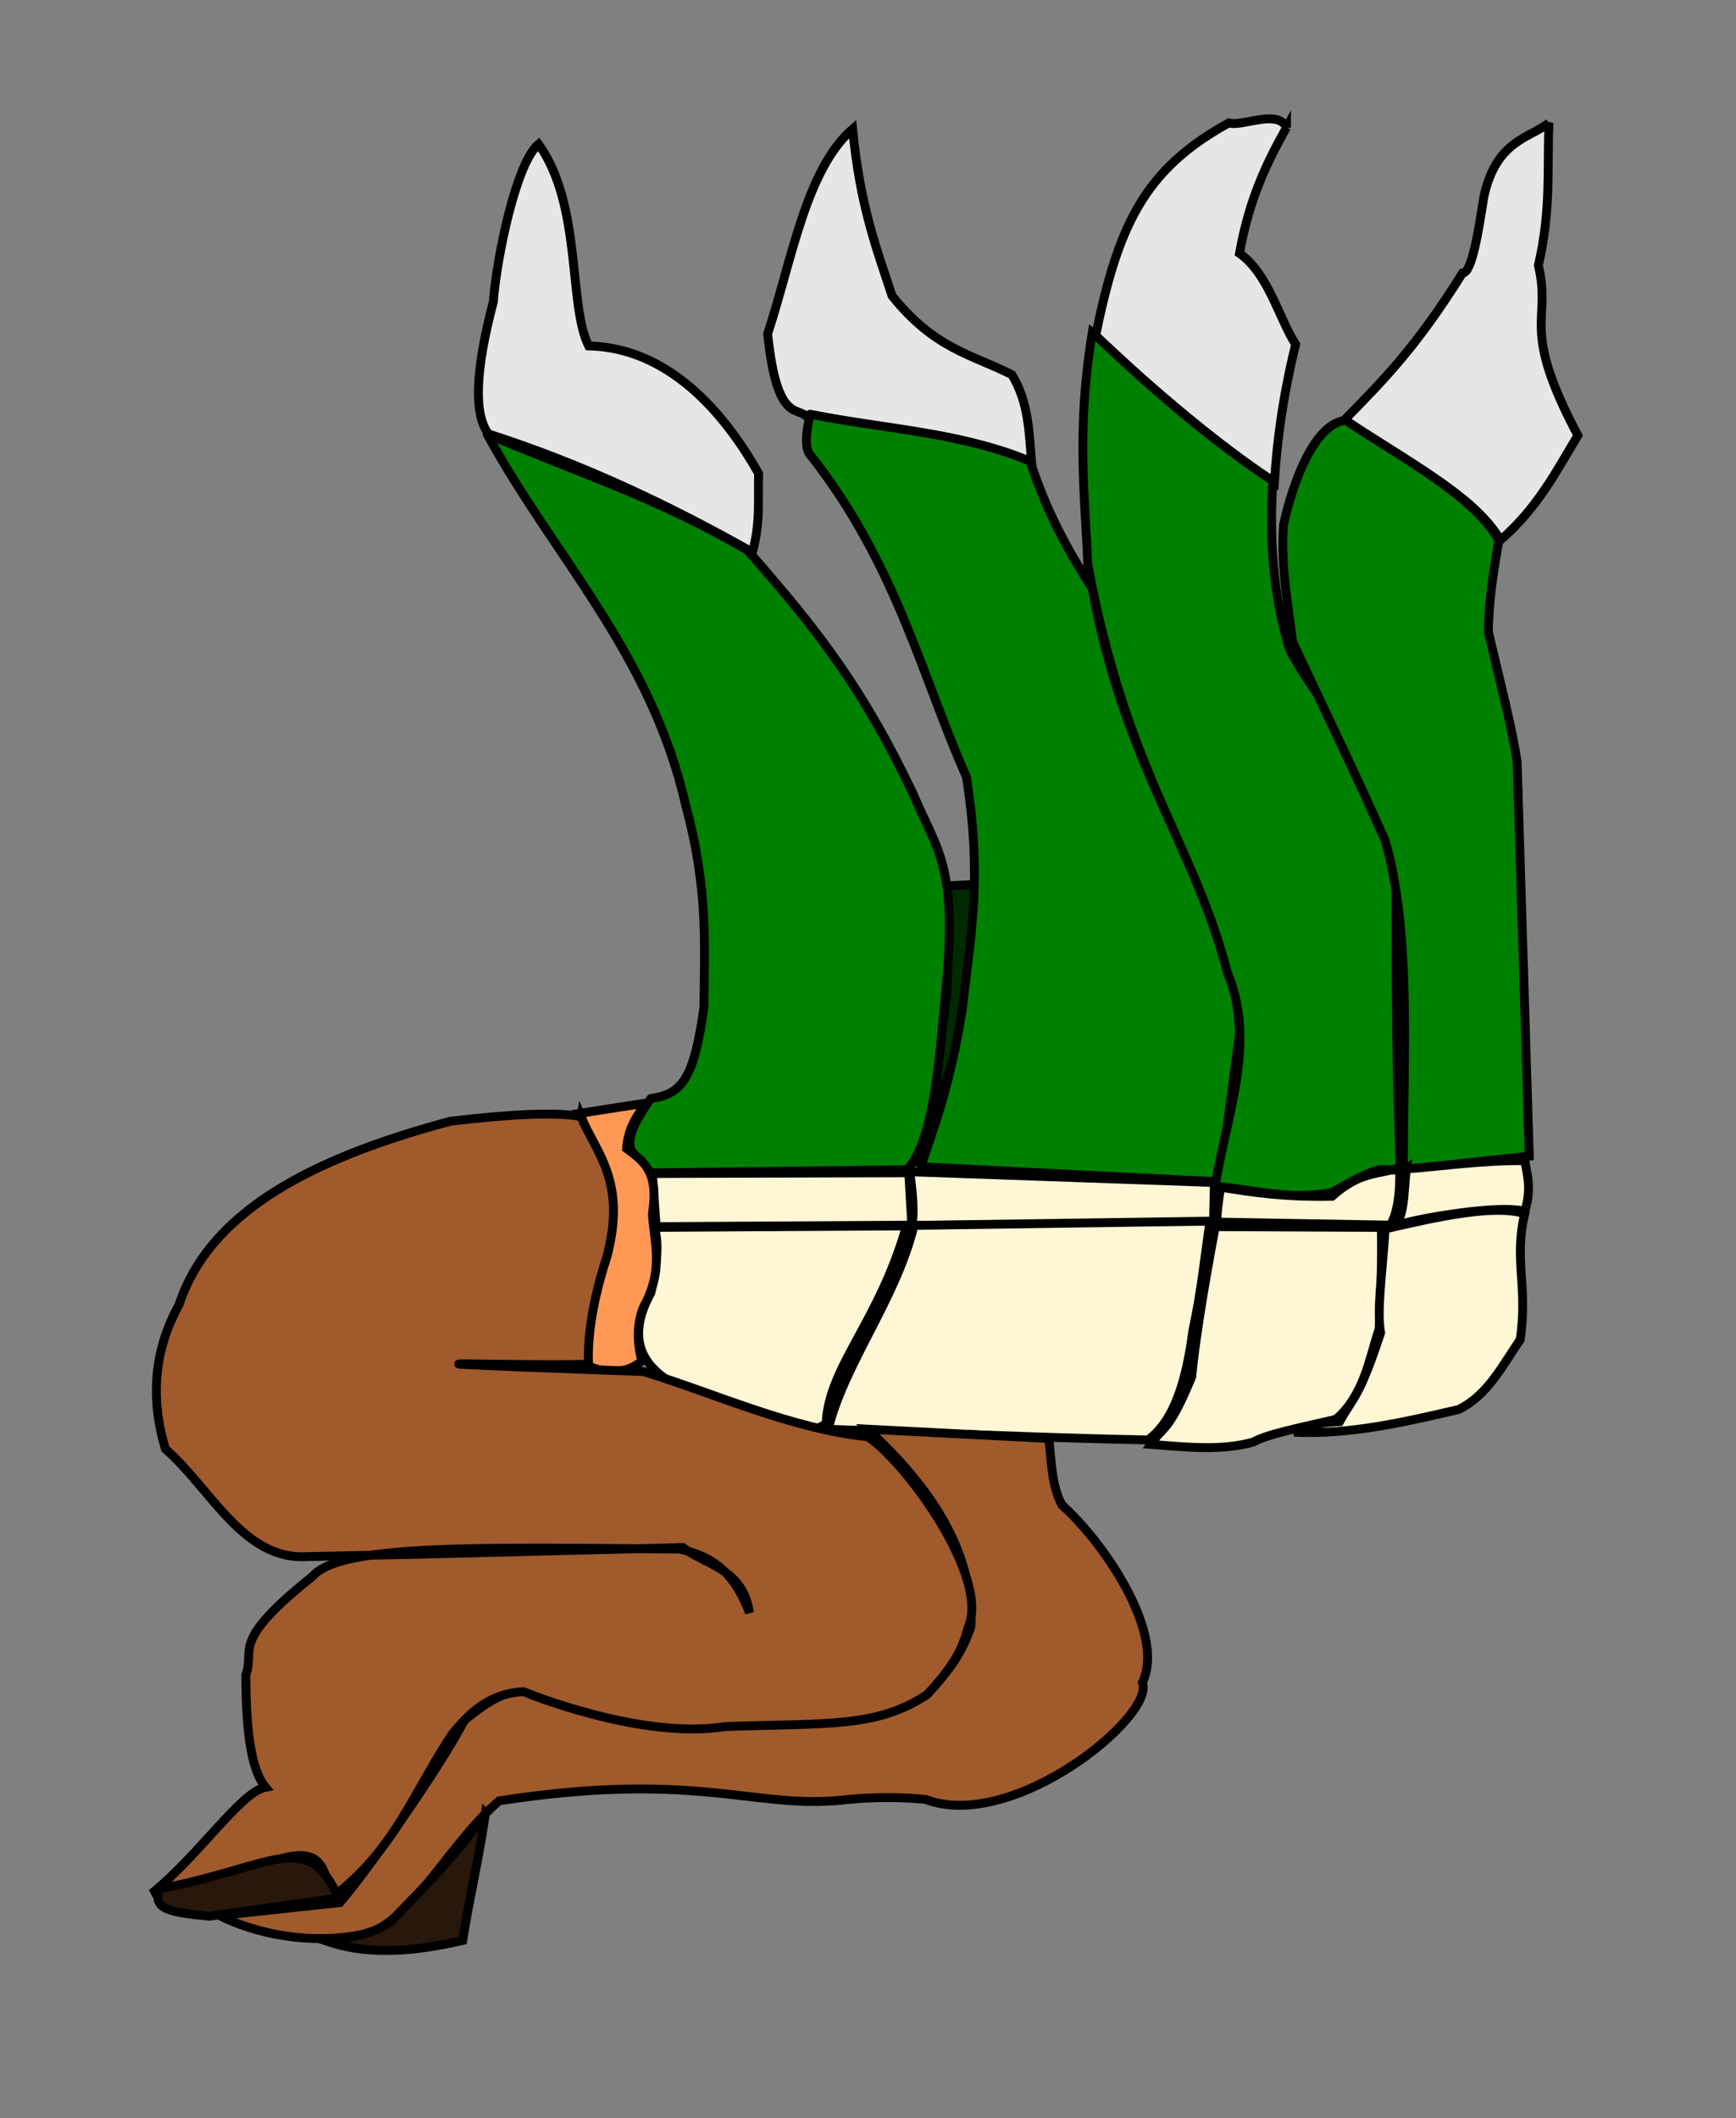 <?xml version="1.0" encoding="UTF-8" standalone="no"?>
<!-- Created with Inkscape (http://www.inkscape.org/) -->

<svg
   xmlns:dc="http://purl.org/dc/elements/1.1/"
   xmlns:cc="http://creativecommons.org/ns#"
   xmlns:rdf="http://www.w3.org/1999/02/22-rdf-syntax-ns#"
   xmlns:svg="http://www.w3.org/2000/svg"
   xmlns="http://www.w3.org/2000/svg"
   xmlns:sodipodi="http://sodipodi.sourceforge.net/DTD/sodipodi-0.dtd"
   xmlns:inkscape="http://www.inkscape.org/namespaces/inkscape"
   width="195.86"
   height="238.949"
   id="svg2"
   version="1.1"
   inkscape:version="0.48.2 r9819"
   sodipodi:docname="New document 1">
  <rect width="100%" height="100%" fill="#808080" stroke="none"/>
  <title
     id="title3889">Glyph of Tulancingo</title>
  <defs
     id="defs4" />
  <sodipodi:namedview
     id="base"
     pagecolor="#ffffff"
     bordercolor="#666666"
     borderopacity="1.0"
     inkscape:pageopacity="0.0"
     inkscape:pageshadow="2"
     inkscape:zoom="1.4605609"
     inkscape:cx="97.930038"
     inkscape:cy="119.47465"
     inkscape:document-units="px"
     inkscape:current-layer="layer1"
     showgrid="false"
     fit-margin-top="0"
     fit-margin-left="0"
     fit-margin-right="0"
     fit-margin-bottom="0"
     inkscape:window-width="1024"
     inkscape:window-height="538"
     inkscape:window-x="-8"
     inkscape:window-y="-8"
     inkscape:window-maximized="1" />
  <g
     inkscape:label="Layer 1"
     inkscape:groupmode="layer"
     id="layer1"
     transform="translate(-142.273,-376.883)">
    <path
       style="fill:#e6e6e6;stroke:#000000;stroke-width:1px;stroke-linecap:butt;stroke-linejoin:miter;stroke-opacity:1"
       d="m 60.764,16.261 c -2.509,2.068 -4.713,12.676 -5.103,17.787 -2.016,7.617 -2.254,12.678 -0.546,14.906 10.683,3.443 20.466,8.086 29.783,13.351 0.891,-3.423 0.613,-5.477 0.685,-8.901 C 82.362,47.726 76.141,39.244 66.413,39.026 64.087,34.41 65.696,23.165 60.764,16.261 z"
       id="path3077"
       inkscape:connector-curvature="0"
       transform="translate(142.273,376.883)"
       sodipodi:nodetypes="ccccccc" />
    <path
       style="fill:#002b00;stroke:#000000;stroke-width:1px;stroke-linecap:butt;stroke-linejoin:miter;stroke-opacity:1"
       d="m 110.382,99.761 -4.841,0.242 c 3.911,13.438 -1.559,21.013 -2.421,31.469 3.327,-9.211 7.601,-17.001 7.262,-31.711 z"
       id="path3887"
       inkscape:connector-curvature="0"
       transform="translate(142.273,376.883)"
       sodipodi:nodetypes="cccc" />
    <path
       style="fill:#008000;stroke:#000000;stroke-width:1px;stroke-linecap:round;stroke-linejoin:round;stroke-opacity:1"
       d="m 54.945,48.954 c 7.571,13.893 18.547,24.759 22.423,41.936 2.58,9.484 2.097,15.905 2.054,22.765 -1.102,7.808 -2.354,9.812 -5.991,10.27 -1.141,1.655 -2.887,4.165 -2.225,5.82 0.684,0.856 0.887,1.712 2.396,2.568 l 28.756,-0.342 c 2.412,-2.744 3.367,-8.829 4.108,-17.801 1.823,-16.507 -0.526,-17.677 -3.453,-24.619 C 97.471,77.859 92.338,71.162 84.385,62.134 74.572,56.267 64.758,53.196 54.945,48.954 z"
       id="path3079"
       inkscape:connector-curvature="0"
       transform="translate(142.273,376.883)"
       sodipodi:nodetypes="ccccccccccc" />
    <path
       style="fill:#e6e6e6;stroke:#000000;stroke-width:1px;stroke-linecap:butt;stroke-linejoin:miter;stroke-opacity:1"
       d="m 91.232,47.242 c -1.069,-1.625 -3.548,0.931 -4.622,-9.585 2.752,-8.367 4.319,-18.512 9.585,-23.108 0.854,8.792 2.72,13.54 4.45,18.828 4.851,6.055 9.092,6.629 13.522,8.901 1.895,3.134 1.921,6.38 2.225,9.928 -4.45,-1.598 -8.299,-3.034 -13.693,-3.423 z"
       id="path3081"
       inkscape:connector-curvature="0"
       transform="translate(142.273,376.883)"
       sodipodi:nodetypes="cccccccc" />
    <path
       style="fill:#008000;stroke:#000000;stroke-width:1px;stroke-linecap:round;stroke-linejoin:round;stroke-opacity:1"
       d="m 91.403,46.729 c -0.478,2.133 -0.707,4.016 0.171,4.793 9.612,12.264 12.563,25.169 17.459,36.116 1.789,11.456 0.556,17.288 -0.484,26.36 -1.365,8.301 -2.867,12.257 -4.651,17.63 l 33.72,1.712 2.225,-16.774 c -0.717,-15.7 -12.233,-26.013 -16.603,-50.152 -2.848,-4.479 -5.151,-8.653 -7.018,-14.378 -7.893,-3.291 -16.522,-3.634 -24.819,-5.306 z"
       id="path3083"
       inkscape:connector-curvature="0"
       transform="translate(142.273,376.883)"
       sodipodi:nodetypes="cccccccccc" />
    <path
       style="fill:#e6e6e6;stroke:#000000;stroke-width:1px;stroke-linecap:butt;stroke-linejoin:miter;stroke-opacity:1"
       d="m 145.15,14.378 c -1.008,-2.129 -5.087,-0.021 -6.504,-0.514 -9.669,5.304 -12.527,11.747 -15.063,24.135 7.351,6.714 14.214,12.452 20.198,16.432 0.253,-4.15 0.848,-9.268 2.396,-15.576 -1.883,-2.934 -3.081,-7.993 -6.333,-10.27 1.129,-6.35 3.215,-10.46 5.306,-14.207 z"
       id="path3853"
       inkscape:connector-curvature="0"
       transform="translate(142.273,376.883)"
       sodipodi:nodetypes="ccccccc" />
    <path
       style="fill:#008000;stroke:#000000;stroke-width:1px;stroke-linecap:butt;stroke-linejoin:miter;stroke-opacity:1"
       d="m 123.24,37.486 c -1.816,11.032 -0.846,18.164 -0.513,26.189 4.412,23.721 11.902,31.255 15.747,46.044 3.372,8.045 -0.153,16.09 -1.369,24.135 4.348,0.296 8.022,1.603 13.18,0.685 6.781,-3.977 5.374,-2 7.703,-2.739 -0.501,-11.489 -0.441,-21.293 -0.513,-31.495 0.899,-12.123 -7.811,-18.912 -11.982,-27.044 -1.859,-6.087 -2.303,-12.457 -1.883,-19 -6.306,-4.14 -13.151,-9.898 -20.369,-16.774 z"
       id="path3855"
       inkscape:connector-curvature="0"
       transform="translate(142.273,376.883)"
       sodipodi:nodetypes="cccccccccc" />
    <path
       style="fill:#e6e6e6;stroke:#000000;stroke-width:1px;stroke-linecap:butt;stroke-linejoin:miter;stroke-opacity:1"
       d="m 174.762,13.865 c -2.233,1.755 -5.978,1.954 -7.36,8.387 -0.608,3.942 -1.347,8.587 -2.396,8.558 -5.31,8.49 -8.916,12.05 -13.351,16.603 6.483,4.356 14.596,8.304 17.63,13.522 4.178,-3.62 6.298,-7.754 8.73,-11.811 -6.579,-12.443 -2.923,-12.747 -4.45,-19.171 1.471,-6.434 0.962,-10.889 1.198,-16.09 z"
       id="path3857"
       inkscape:connector-curvature="0"
       transform="translate(142.273,376.883)"
       sodipodi:nodetypes="cccccccc" />
    <path
       style="fill:#008000;stroke:#000000;stroke-width:1px;stroke-linecap:butt;stroke-linejoin:miter;stroke-opacity:1"
       d="m 151.825,47.413 c -3.39,0.347 -5.867,6.537 -7.018,11.811 -0.321,4.793 0.467,8.387 1.027,13.18 3.48,7.437 6.961,14.58 10.441,22.423 2.999,10.398 2.057,24.173 2.054,37.143 l 14.207,-1.541 -1.369,-44.503 c -0.706,-4.528 -2.142,-9.787 -3.252,-14.72 0.093,-4.037 0.664,-7.117 1.198,-10.27 -3.048,-5.186 -10.855,-9.182 -17.288,-13.522 z"
       id="path3859"
       inkscape:connector-curvature="0"
       transform="translate(142.273,376.883)"
       sodipodi:nodetypes="cccccccccc" />
    <path
       style="fill:#fff6d5;stroke:#000000;stroke-width:1px;stroke-linecap:butt;stroke-linejoin:miter;stroke-opacity:1"
       d="m 73.773,138.474 c 0,0 0.994,1.669 -0.342,7.36 -6.723,12.324 13.321,12.2 13.865,15.662 1.968,0.683 3.937,0.285 5.905,-0.856 0.282,-6.532 5.96,-11.382 9.072,-22.337 z"
       id="path3861"
       inkscape:connector-curvature="0"
       transform="translate(142.273,376.883)"
       sodipodi:nodetypes="cccccc" />
    <path
       style="fill:#fff6d5;stroke:#000000;stroke-width:1px;stroke-linecap:butt;stroke-linejoin:miter;stroke-opacity:1"
       d="m 73.602,132.398 0.428,5.991 28.842,-0.171 -0.342,-5.905 z"
       id="path3863"
       inkscape:connector-curvature="0"
       transform="translate(142.273,376.883)" />
    <path
       style="fill:#fff6d5;stroke:#000000;stroke-width:1px;stroke-linecap:butt;stroke-linejoin:miter;stroke-opacity:1"
       d="m 102.636,132.198 c 0.359,2.573 0.526,4.764 0.242,6.052 l 34.031,-0.227 0.1,-4.614 z"
       id="path3865"
       inkscape:connector-curvature="0"
       transform="translate(142.273,376.883)"
       sodipodi:nodetypes="ccccc" />
    <path
       style="fill:#fff6d5;stroke:#000000;stroke-width:1px;stroke-linecap:butt;stroke-linejoin:miter;stroke-opacity:1"
       d="m 103.12,138.249 c -1.998,8.28 -7.89,15.598 -9.683,22.996 12.1,0.423 24.78,0.991 36.068,1.21 3.005,-2.15 4.349,-6.79 5.083,-12.345 1.032,-4.889 1.31,-8.268 1.937,-12.345 z"
       id="path3867"
       inkscape:connector-curvature="0"
       transform="translate(142.273,376.883)"
       sodipodi:nodetypes="cccccc" />
    <path
       style="fill:#fff6d5;stroke:#000000;stroke-width:1px;stroke-linecap:butt;stroke-linejoin:miter;stroke-opacity:1"
       d="m 137.704,133.938 c -0.236,1.593 -0.418,3.024 -0.428,3.937 l 19.599,0.342 c 0.82,-1.452 1.12,-3.683 1.027,-6.504 -2.456,0.876 -4.347,0.34 -7.617,3.252 -5.544,0.108 -9.036,-0.468 -12.581,-1.027 z"
       id="path3869"
       inkscape:connector-curvature="0"
       transform="translate(142.273,376.883)"
       sodipodi:nodetypes="cccccc" />
    <path
       style="fill:#fff6d5;stroke:#000000;stroke-width:1px;stroke-linecap:butt;stroke-linejoin:miter;stroke-opacity:1"
       d="m 137.105,138.389 c -1.476,7.895 -2.318,13.386 -2.653,16.946 -2.642,6.394 -3.2,5.493 -4.622,7.617 3.914,0.291 7.859,0.768 11.554,-0.257 1.61,-0.913 5.451,-1.655 9.329,-2.567 3.186,-2.71 3.741,-6.785 4.878,-10.184 0.121,-3.504 0.345,-6.084 0.257,-11.468 z"
       id="path3871"
       inkscape:connector-curvature="0"
       transform="translate(142.273,376.883)"
       sodipodi:nodetypes="cccccccc" />
    <path
       style="fill:#fff6d5;stroke:#000000;stroke-width:1px;stroke-linecap:butt;stroke-linejoin:miter;stroke-opacity:1"
       d="m 158.672,131.884 c 4.426,-0.363 8.72,-0.988 13.351,-0.941 0.3,1.671 0.792,3.189 0,5.734 0,0 -1.535,-0.706 -8.558,0.342 -4.5,0.672 -6.442,1.365 -6.932,1.54 2.065,-0.197 1.77,-3.935 2.14,-6.676 z"
       id="path3873"
       inkscape:connector-curvature="0"
       transform="translate(142.273,376.883)"
       sodipodi:nodetypes="cccccc" />
    <path
       style="fill:#fff6d5;stroke:#000000;stroke-width:1px;stroke-linecap:butt;stroke-linejoin:miter;stroke-opacity:1"
       d="m 156.276,138.645 c -0.336,5.14 -0.955,9.106 -0.513,11.725 -2.454,7.423 -2.978,7.049 -4.622,10.013 -3.375,0.195 -3.581,0.599 -5.135,1.198 6.327,0.295 12.459,-1.147 18.572,-2.568 3.299,-1.637 4.922,-4.948 6.932,-7.874 0.898,-6.034 -0.734,-8.94 0.513,-14.207 -3.324,-1.078 -9.719,0.306 -15.747,1.712 z"
       id="path3875"
       inkscape:connector-curvature="0"
       transform="translate(142.273,376.883)"
       sodipodi:nodetypes="cccccccc" />
    <path
       style="fill:#a05a2c;stroke:#000000;stroke-width:1px;stroke-linecap:butt;stroke-linejoin:miter;stroke-opacity:1"
       d="m 118.327,162.287 c 0.316,2.564 0.276,5.246 1.49,7.511 4.657,4.143 11.751,14.447 9.072,20.027 1.481,3.771 -14.609,16.938 -24.477,13.18 -6.042,-0.579 -10.482,0.282 -10.44,0.166 -9.244,0.664 -16.212,-3.329 -37.657,0 -5.589,4.777 -9.226,12.653 -14.551,14.897 -6.767,1.564 -13.108,-0.002 -16.999,-1.954 l 13.576,-1.47 c 3.013,-3.419 11.458,-15.492 14.036,-20.54 11.37,-9.47 8.142,3.864 46.808,-0.747 4.926,-1.294 8.658,-4.705 10.362,-9.865 0.297,-8.507 -4.539,-15.675 -11.639,-22.252 z"
       id="path3877"
       inkscape:connector-curvature="0"
       sodipodi:nodetypes="cccccccccccccc"
       transform="translate(142.273,376.883)" />
    <path
       style="fill:#ff9955;stroke:#000000;stroke-width:1px;stroke-linecap:butt;stroke-linejoin:miter;stroke-opacity:1"
       d="m 72.917,124.438 -7.703,1.198 c 0.913,2.13 1.826,4.177 2.739,7.189 -0.406,5.641 -0.384,7.866 -0.342,9.928 -0.769,1.796 -1.526,3.58 -2.739,5.82 0.481,2.667 0.659,4.118 0.685,4.964 1.055,1.025 4.556,2.052 6.847,0 -1.12,-4.389 0.512,-6.662 0.514,-6.676 1.932,-3.991 0.863,-6.781 0.685,-9.928 0.791,-4.858 -1.097,-5.973 -2.91,-7.36 0.161,-2.293 1.169,-3.738 2.225,-5.135 z"
       id="path3879"
       inkscape:connector-curvature="0"
       transform="translate(142.273,376.883)"
       sodipodi:nodetypes="ccccccccccc" />
    <path
       style="fill:#a05a2c;stroke:#000000;stroke-width:1px;stroke-linecap:butt;stroke-linejoin:miter;stroke-opacity:1"
       d="m 65.557,125.979 c -2.583,-0.526 -7.573,-0.33 -14.72,0.513 -13.802,3.712 -26.935,9.353 -30.639,20.711 -2.869,5.185 -3.235,10.62 -1.541,16.261 5.132,4.469 8.759,12.551 15.919,12.153 17.006,-0.342 28.735,-0.685 42.449,-1.027 2.791,2.061 6.801,2.415 7.531,7.36 -1.947,-5.094 -4.624,-6.439 -7.874,-7.189 -22.62,-0.177 -38.259,-0.577 -41.422,3.081 -9.47,7.565 -6.404,8.129 -7.531,11.126 0.037,5.341 0.397,10.46 2.225,12.666 -2.785,0.524 -7.488,7.689 -12.838,11.982 5.276,-1.375 10.943,-2.828 14.036,-3.766 6.195,-1.936 4.982,2.189 6.676,3.937 6.763,-5.273 8.694,-11.351 13.18,-18.144 1.997,-2.453 4.245,-4.593 8.045,-4.793 0,0 13.18,5.477 22.765,3.937 11.662,-0.402 17.076,0.149 22.765,-3.595 2.869,-3.059 3.979,-5.014 4.622,-7.531 2.594,-5.656 -7.063,-18.798 -11.297,-21.567 -8.636,-0.889 -17.106,-4.837 -25.333,-7.36 0,0 -28.791,-1.009 -18.657,-0.856 11.297,0.171 12.478,0.012 12.478,0.012 -0.171,-4.165 0.992,-8.813 2.083,-12.136 2.247,-8.55 -1.22,-11.613 -2.922,-15.777 z"
       id="path3881"
       inkscape:connector-curvature="0"
       transform="translate(142.273,376.883)"
       sodipodi:nodetypes="ccccccccccccccccccccccccc" />
    <path
       style="fill:#28170b;stroke:#000000;stroke-width:1px;stroke-linecap:butt;stroke-linejoin:miter;stroke-opacity:1"
       d="m 54.773,204.545 c -0.685,4.887 -1.883,9.937 -2.568,14.378 -4.801,1.098 -10.153,1.801 -15.063,0.171 2.168,-0.585 4.679,-0.742 6.847,-2.225 3.867,-3.972 7.8,-7.91 10.784,-12.324 z"
       id="path3883"
       inkscape:connector-curvature="0"
       transform="translate(142.273,376.883)"
       sodipodi:nodetypes="ccccc" />
    <path
       style="fill:#28170b;stroke:#000000;stroke-width:1px;stroke-linecap:butt;stroke-linejoin:miter;stroke-opacity:1"
       d="m 38.17,214.13 c -3.429,-8.007 -7.547,-3.41 -20.198,-1.027 -0.716,2.256 0.919,2.62 5.649,3.081 z"
       id="path3885"
       inkscape:connector-curvature="0"
       transform="translate(142.273,376.883)"
       sodipodi:nodetypes="cccc" />
  </g>
</svg>
